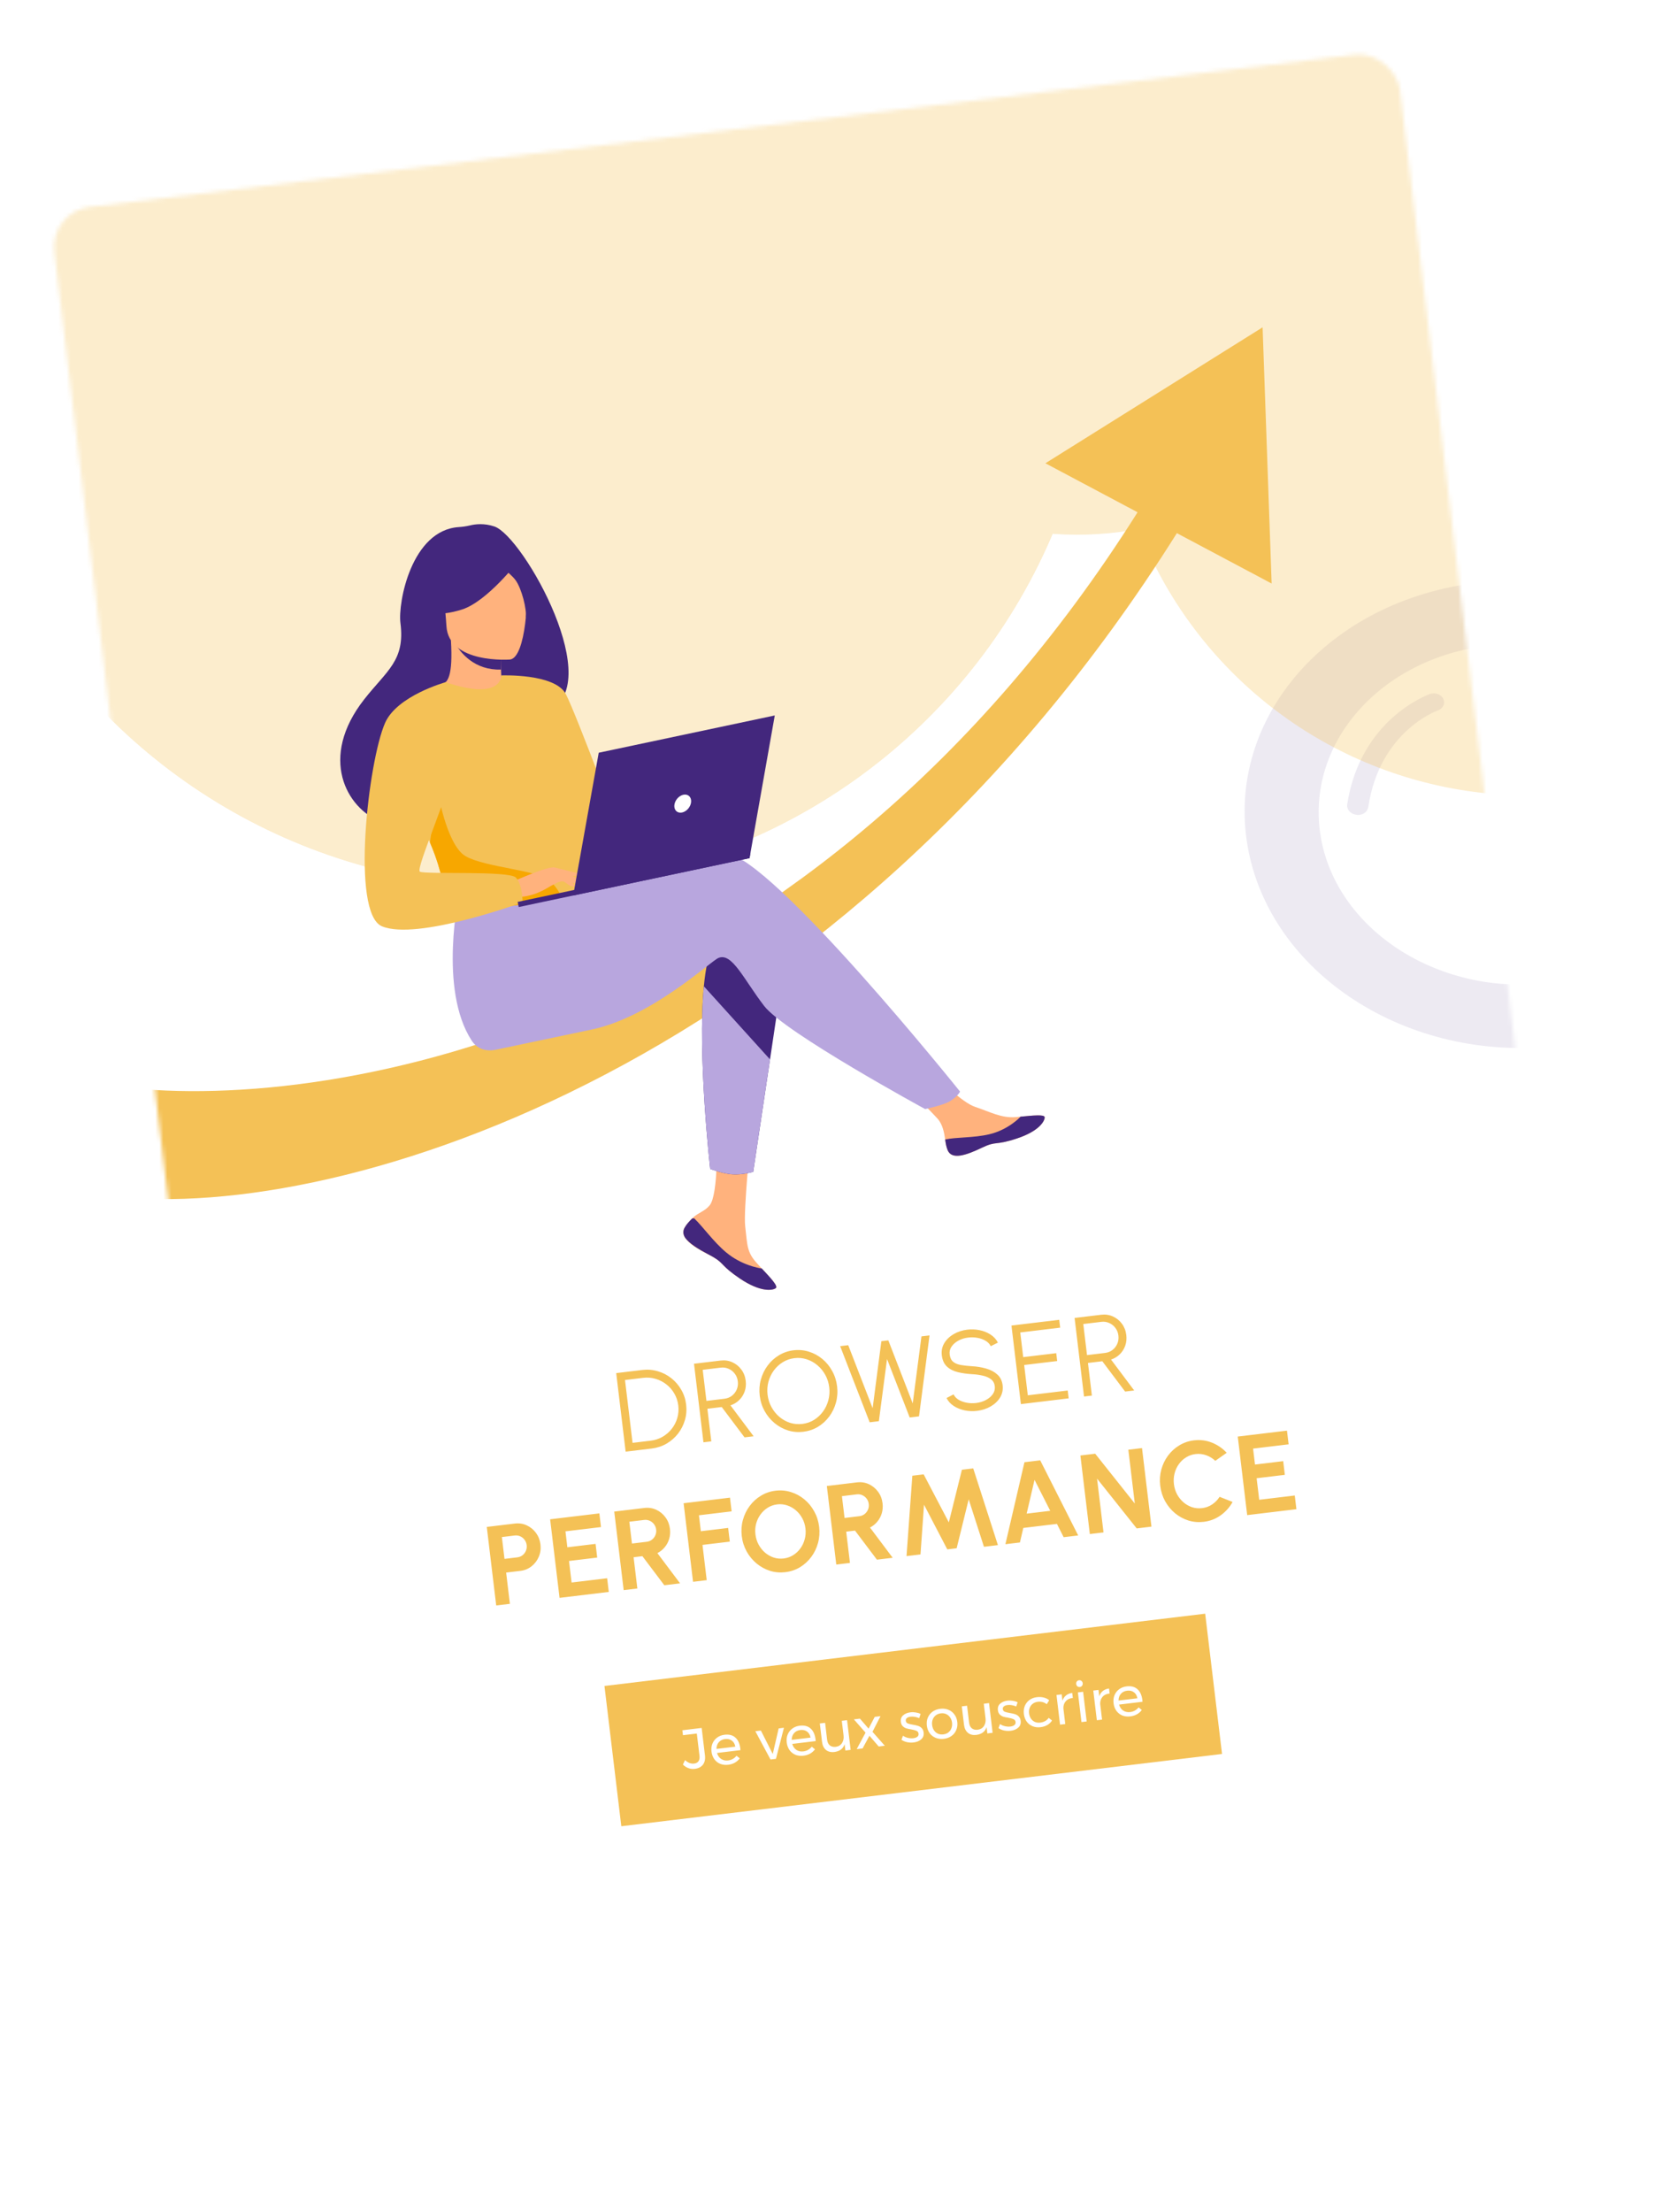 <svg width="416" height="548" viewBox="0 0 416 548" fill="none" xmlns="http://www.w3.org/2000/svg">
<g filter="url(#filter0_d_823_1148)">
<mask id="mask0_823_1148" style="mask-type:alpha" maskUnits="userSpaceOnUse" x="3" y="13" width="390" height="522">
<rect x="2.276" y="52.459" width="336" height="487" rx="10" transform="rotate(-6.856 2.276 52.459)" fill="white"/>
</mask>
<g mask="url(#mask0_823_1148)">
<g filter="url(#filter1_d_823_1148)">
<rect x="2.276" y="52.459" width="336" height="487" rx="10" transform="rotate(-6.856 2.276 52.459)" fill="white"/>
</g>
<g opacity="0.1">
<path d="M408.09 156.707C400.592 151.57 391.858 147.711 382.373 145.64C374.132 143.877 365.304 143.317 356.354 144.359C319.388 148.661 293.839 177.827 299.285 209.509C304.73 241.19 339.106 263.382 376.073 259.08C413.039 254.777 438.587 225.611 433.142 193.93C430.524 178.7 421.262 165.605 408.09 156.707ZM415.615 203.567C415.141 216.208 408.007 227.81 396.716 235.247C396.236 235.53 395.755 235.812 395.275 236.095C389.065 239.993 381.569 242.566 373.398 243.517C372.879 243.577 372.23 243.653 371.711 243.713C371.193 243.773 370.803 243.819 370.266 243.768C361.11 244.38 352.35 242.678 344.639 239.38C330.499 233.316 319.889 221.624 317.444 207.395C313.47 184.273 332.18 163.047 359.029 159.922C367.849 158.895 376.495 159.93 384.24 162.657C398.876 167.757 410.408 178.661 414.242 192.501C414.582 193.709 414.792 194.932 415.002 196.154C415.552 198.585 415.713 201.061 415.615 203.567Z" fill="#43277D"/>
<path d="M326.953 201.865C326.694 201.895 326.434 201.925 326.285 201.829C324.801 201.662 323.813 200.53 323.991 199.262C327.256 178.245 343.688 172.25 344.428 171.937C345.798 171.437 347.358 172.049 347.809 173.131C348.409 174.308 347.692 175.526 346.452 176.01C345.823 176.197 332.037 181.43 329.241 199.784C329.062 201.052 328.12 201.729 326.953 201.865Z" fill="#43277D"/>
</g>
<g opacity="0.3">
<circle cx="118.647" cy="76.007" r="143.771" transform="rotate(-10.975 118.647 76.007)" fill="#F4C156"/>
<circle cx="118.647" cy="76.007" r="143.771" transform="rotate(-10.975 118.647 76.007)" fill="#F4C156"/>
<circle cx="257.021" cy="49.171" r="83.29" transform="rotate(-10.975 257.021 49.171)" fill="#F4C156"/>
<circle cx="368.946" cy="93.25" r="103.792" transform="rotate(-10.975 368.946 93.25)" fill="#F4C156"/>
</g>
<path fill-rule="evenodd" clip-rule="evenodd" d="M249.171 114.761L303.015 81.084L305.258 144.553L281.761 132.072C199.041 263.751 74.95 303.044 18 296.326L20.588 269.329C73.71 275.594 191.809 253.989 272.019 126.898L249.171 114.761Z" fill="#F4C156"/>
</g>
<path d="M145.107 359.606L142.767 340.146L149.203 339.372C150.546 339.21 151.837 339.314 153.075 339.682C154.312 340.041 155.43 340.616 156.427 341.408C157.424 342.191 158.243 343.14 158.885 344.257C159.535 345.363 159.941 346.588 160.102 347.932C160.264 349.276 160.161 350.567 159.792 351.805C159.432 353.032 158.862 354.149 158.08 355.155C157.297 356.152 156.348 356.975 155.233 357.627C154.116 358.269 152.886 358.67 151.542 358.832L145.107 359.606ZM146.819 357.426L151.308 356.886C152.383 356.757 153.365 356.436 154.253 355.925C155.149 355.404 155.911 354.744 156.539 353.944C157.166 353.145 157.623 352.254 157.909 351.27C158.203 350.276 158.286 349.241 158.156 348.166C158.027 347.091 157.702 346.11 157.182 345.223C156.67 344.326 156.01 343.564 155.201 342.937C154.402 342.31 153.51 341.853 152.526 341.567C151.541 341.272 150.511 341.189 149.436 341.318L144.947 341.858L146.819 357.426ZM164.395 357.287L162.055 337.827L168.658 337.033C169.695 336.908 170.662 337.05 171.557 337.46C172.451 337.86 173.196 338.461 173.791 339.264C174.384 340.058 174.745 340.987 174.873 342.053C174.988 343.007 174.898 343.897 174.602 344.722C174.306 345.547 173.851 346.256 173.236 346.847C172.63 347.436 171.915 347.865 171.092 348.134L176.835 355.791L174.583 356.062L168.928 348.549L165.37 348.977L166.341 357.053L164.395 357.287ZM165.136 347.031L169.626 346.491C170.311 346.408 170.917 346.166 171.442 345.765C171.975 345.353 172.374 344.84 172.639 344.225C172.911 343.6 173.004 342.921 172.916 342.189C172.828 341.457 172.578 340.825 172.166 340.291C171.762 339.748 171.253 339.344 170.638 339.079C170.032 338.804 169.385 338.708 168.7 338.79L164.21 339.33L165.136 347.031ZM189.151 354.677C187.835 354.835 186.567 354.724 185.346 354.345C184.124 353.956 183.017 353.351 182.026 352.53C181.034 351.709 180.215 350.722 179.568 349.568C178.921 348.405 178.514 347.128 178.347 345.739C178.179 344.349 178.273 343.016 178.628 341.742C178.981 340.459 179.542 339.301 180.311 338.269C181.08 337.236 182.012 336.391 183.108 335.733C184.203 335.065 185.408 334.652 186.724 334.494C188.049 334.335 189.323 334.45 190.545 334.838C191.765 335.218 192.872 335.818 193.863 336.639C194.855 337.46 195.67 338.452 196.308 339.617C196.955 340.77 197.361 342.042 197.528 343.432C197.696 344.822 197.602 346.159 197.249 347.442C196.904 348.715 196.347 349.868 195.578 350.9C194.809 351.933 193.877 352.783 192.782 353.45C191.686 354.109 190.476 354.517 189.151 354.677ZM188.917 352.731C189.982 352.603 190.948 352.27 191.815 351.734C192.689 351.187 193.428 350.496 194.033 349.662C194.647 348.827 195.09 347.895 195.361 346.866C195.641 345.835 195.715 344.769 195.582 343.666C195.449 342.554 195.124 341.531 194.607 340.597C194.089 339.653 193.434 338.853 192.64 338.196C191.855 337.529 190.974 337.038 189.996 336.723C189.027 336.407 188.015 336.313 186.958 336.44C185.892 336.568 184.923 336.906 184.048 337.453C183.182 337.989 182.442 338.675 181.828 339.51C181.223 340.345 180.781 341.277 180.5 342.307C180.229 343.336 180.16 344.402 180.293 345.505C180.427 346.626 180.753 347.654 181.27 348.588C181.786 349.522 182.437 350.323 183.222 350.99C184.017 351.656 184.898 352.147 185.867 352.463C186.844 352.768 187.86 352.858 188.917 352.731ZM205.603 352.332L198.287 333.47L200.288 333.23L206.34 348.845L208.503 332.242L210.227 332.035L216.278 347.65L218.442 331.047L220.443 330.807L217.834 350.861L215.527 351.139L209.908 336.656L207.882 352.058L205.603 352.332ZM232.222 349.498C231.184 349.623 230.159 349.582 229.147 349.374C228.145 349.166 227.246 348.804 226.451 348.288C225.655 347.773 225.059 347.116 224.662 346.318L226.401 345.418C226.674 345.968 227.105 346.419 227.692 346.771C228.288 347.113 228.961 347.352 229.71 347.488C230.469 347.622 231.228 347.644 231.988 347.552C232.878 347.445 233.689 347.197 234.423 346.808C235.156 346.419 235.728 345.932 236.137 345.347C236.545 344.753 236.705 344.094 236.618 343.372C236.53 342.639 236.212 342.067 235.664 341.653C235.116 341.24 234.437 340.945 233.626 340.77C232.824 340.585 231.992 340.468 231.131 340.421C229.778 340.349 228.549 340.177 227.445 339.906C226.35 339.633 225.453 339.172 224.755 338.523C224.055 337.865 223.633 336.938 223.49 335.742C223.355 334.621 223.562 333.609 224.112 332.706C224.661 331.804 225.437 331.062 226.439 330.481C227.45 329.898 228.571 329.533 229.804 329.385C230.814 329.264 231.82 329.302 232.821 329.502C233.823 329.701 234.726 330.058 235.531 330.572C236.344 331.085 236.966 331.758 237.395 332.59L235.626 333.479C235.352 332.92 234.917 332.469 234.322 332.127C233.734 331.775 233.066 331.536 232.318 331.409C231.568 331.274 230.809 331.252 230.04 331.345C229.158 331.441 228.351 331.689 227.619 332.087C226.895 332.475 226.329 332.966 225.921 333.56C225.512 334.145 225.35 334.795 225.436 335.508C225.536 336.342 225.831 336.96 226.321 337.362C226.82 337.753 227.462 338.014 228.249 338.145C229.035 338.276 229.916 338.373 230.892 338.434C232.159 338.498 233.353 338.693 234.473 339.018C235.592 339.335 236.521 339.83 237.26 340.502C237.998 341.166 238.433 342.044 238.564 343.138C238.698 344.25 238.491 345.262 237.942 346.174C237.393 347.076 236.612 347.819 235.601 348.401C234.6 348.982 233.473 349.348 232.222 349.498ZM243.095 347.824L240.756 328.364L252.598 326.94L252.832 328.886L242.936 330.076L243.671 336.192L251.858 335.208L252.092 337.154L243.905 338.138L244.807 345.644L254.704 344.454L254.938 346.4L243.095 347.824ZM258.746 345.943L256.406 326.483L263.009 325.689C264.046 325.564 265.013 325.706 265.908 326.116C266.802 326.516 267.547 327.117 268.142 327.92C268.735 328.714 269.096 329.643 269.224 330.709C269.339 331.663 269.249 332.553 268.953 333.378C268.657 334.203 268.202 334.912 267.587 335.503C266.981 336.092 266.266 336.521 265.443 336.79L271.186 344.447L268.934 344.718L263.279 337.205L259.721 337.633L260.692 345.709L258.746 345.943ZM259.487 335.687L263.976 335.147C264.662 335.064 265.268 334.822 265.793 334.421C266.326 334.009 266.725 333.496 266.99 332.881C267.262 332.256 267.355 331.577 267.267 330.845C267.179 330.113 266.929 329.481 266.517 328.947C266.113 328.404 265.604 328 264.989 327.735C264.382 327.46 263.736 327.364 263.051 327.446L258.561 327.986L259.487 335.687ZM113.018 397.708L110.679 378.249L117.629 377.413C118.685 377.286 119.671 377.435 120.587 377.861C121.513 378.286 122.279 378.913 122.886 379.742C123.494 380.571 123.861 381.519 123.99 382.585C124.121 383.678 123.981 384.701 123.569 385.653C123.165 386.594 122.564 387.381 121.766 388.013C120.966 388.636 120.057 389.008 119.038 389.131L115.479 389.558L116.41 397.301L113.018 397.708ZM115.071 386.167L118.268 385.783C118.75 385.725 119.176 385.551 119.545 385.262C119.915 384.974 120.191 384.611 120.374 384.176C120.565 383.739 120.631 383.27 120.571 382.77C120.51 382.26 120.334 381.816 120.044 381.437C119.764 381.058 119.41 380.771 118.982 380.578C118.555 380.385 118.1 380.318 117.618 380.375L114.421 380.76L115.071 386.167ZM128.723 395.82L126.383 376.36L138.588 374.893L138.995 378.285L130.183 379.344L130.657 383.292L137.649 382.451L138.057 385.843L131.065 386.683L131.707 392.021L140.519 390.961L140.927 394.353L128.723 395.82ZM144.618 393.909L142.278 374.449L149.742 373.552C150.799 373.425 151.785 373.574 152.701 374C153.617 374.426 154.379 375.053 154.986 375.883C155.592 376.703 155.96 377.65 156.089 378.725C156.195 379.606 156.131 380.436 155.895 381.216C155.668 381.986 155.3 382.674 154.79 383.281C154.289 383.886 153.685 384.373 152.977 384.74L158.601 392.228L154.695 392.698L149.261 385.497L147.079 385.759L148.009 393.501L144.618 393.909ZM146.671 382.368L150.354 381.925C150.836 381.867 151.262 381.693 151.631 381.405C152.001 381.116 152.282 380.753 152.473 380.316C152.665 379.88 152.731 379.411 152.671 378.911C152.61 378.401 152.434 377.957 152.144 377.578C151.854 377.199 151.496 376.913 151.068 376.72C150.641 376.527 150.186 376.46 149.704 376.518L146.021 376.961L146.671 382.368ZM161.816 391.841L159.476 372.382L170.971 371L171.379 374.391L163.275 375.365L163.75 379.313L170.519 378.499L170.927 381.891L164.158 382.705L165.207 391.434L161.816 391.841ZM184.698 389.457C183.383 389.615 182.114 389.504 180.894 389.125C179.672 388.736 178.565 388.131 177.573 387.31C176.581 386.489 175.762 385.502 175.116 384.348C174.469 383.185 174.061 381.909 173.894 380.519C173.727 379.129 173.821 377.797 174.175 376.523C174.529 375.239 175.09 374.081 175.859 373.049C176.627 372.016 177.56 371.171 178.656 370.513C179.751 369.845 180.956 369.432 182.272 369.274C183.597 369.115 184.87 369.23 186.092 369.619C187.313 369.998 188.419 370.599 189.411 371.419C190.403 372.24 191.218 373.233 191.856 374.397C192.502 375.551 192.909 376.822 193.076 378.212C193.243 379.602 193.15 380.939 192.797 382.222C192.452 383.495 191.895 384.648 191.126 385.681C190.357 386.713 189.425 387.563 188.33 388.231C187.234 388.889 186.024 389.298 184.698 389.457ZM184.291 386.065C185.143 385.963 185.924 385.69 186.632 385.248C187.34 384.806 187.94 384.245 188.432 383.565C188.932 382.875 189.291 382.108 189.509 381.264C189.736 380.419 189.795 379.538 189.685 378.62C189.574 377.703 189.308 376.86 188.887 376.093C188.465 375.317 187.93 374.657 187.282 374.115C186.643 373.571 185.927 373.168 185.134 372.907C184.35 372.644 183.532 372.563 182.68 372.666C181.827 372.768 181.047 373.041 180.338 373.483C179.63 373.925 179.026 374.492 178.526 375.182C178.035 375.861 177.675 376.624 177.448 377.469C177.229 378.313 177.176 379.194 177.286 380.111C177.397 381.038 177.664 381.884 178.085 382.652C178.506 383.419 179.037 384.079 179.677 384.632C180.325 385.174 181.04 385.577 181.824 385.84C182.616 386.093 183.438 386.168 184.291 386.065ZM197.325 387.572L194.985 368.112L202.449 367.215C203.505 367.088 204.492 367.237 205.408 367.663C206.324 368.089 207.085 368.716 207.693 369.546C208.299 370.366 208.667 371.313 208.796 372.388C208.902 373.269 208.837 374.099 208.602 374.879C208.375 375.649 208.006 376.337 207.497 376.944C206.996 377.549 206.392 378.036 205.684 378.403L211.308 385.891L207.402 386.361L201.968 379.16L199.785 379.422L200.716 387.164L197.325 387.572ZM199.377 376.031L203.061 375.588C203.543 375.53 203.968 375.356 204.338 375.068C204.707 374.779 204.988 374.416 205.18 373.979C205.372 373.543 205.438 373.074 205.378 372.574C205.316 372.064 205.141 371.62 204.851 371.241C204.561 370.862 204.202 370.576 203.775 370.383C203.347 370.19 202.893 370.123 202.411 370.181L198.727 370.624L199.377 376.031ZM214.74 385.478L216.181 365.564L218.988 365.226L225.227 377.125L228.468 364.087L231.276 363.749L237.396 382.754L233.935 383.17L230.153 371.414L227.168 383.533L224.847 383.812L219.075 372.746L218.201 385.062L214.74 385.478ZM243.976 362.222L247.882 361.752L257.296 380.362L253.696 380.794L252.031 377.498L243.691 378.5L242.855 382.098L239.254 382.531L243.976 362.222ZM244.52 374.96L250.372 374.257L246.475 366.589L244.52 374.96ZM260.185 380.014L257.845 360.555L261.515 360.113L271.332 372.456L269.729 359.126L273.121 358.718L275.461 378.178L271.805 378.617L261.974 366.277L263.576 379.607L260.185 380.014ZM288.415 376.987C287.099 377.145 285.831 377.034 284.61 376.655C283.388 376.266 282.281 375.661 281.29 374.84C280.307 374.018 279.493 373.03 278.846 371.877C278.208 370.712 277.806 369.435 277.638 368.045C277.47 366.646 277.559 365.31 277.904 364.037C278.257 362.754 278.814 361.601 279.575 360.579C280.344 359.546 281.276 358.701 282.372 358.043C283.467 357.375 284.672 356.962 285.988 356.804C287.564 356.615 289.058 356.806 290.471 357.379C291.883 357.943 293.098 358.779 294.115 359.888L291.28 361.879C290.652 361.268 289.906 360.808 289.041 360.498C288.186 360.187 287.304 360.087 286.396 360.196C285.544 360.298 284.763 360.571 284.055 361.013C283.346 361.446 282.746 362.007 282.255 362.696C281.763 363.376 281.409 364.142 281.192 364.995C280.974 365.839 280.92 366.72 281.03 367.638C281.141 368.564 281.403 369.412 281.815 370.18C282.236 370.947 282.767 371.607 283.407 372.16C284.046 372.704 284.757 373.107 285.541 373.37C286.332 373.623 287.155 373.698 288.007 373.595C288.934 373.484 289.771 373.176 290.519 372.673C291.275 372.159 291.886 371.531 292.351 370.789L295.579 372.064C294.852 373.374 293.871 374.474 292.634 375.366C291.396 376.257 289.99 376.797 288.415 376.987ZM299.196 375.324L296.856 355.864L309.06 354.397L309.468 357.788L300.655 358.848L301.13 362.796L308.121 361.955L308.529 365.347L301.538 366.187L302.179 371.525L310.992 370.465L311.4 373.857L299.196 375.324Z" fill="#F4C156"/>
<rect width="150" height="35" transform="translate(139.854 417.648) rotate(-6.856)" fill="#F4C156"/>
<path d="M164.767 434.829C164.882 435.783 164.716 436.555 164.27 437.145C163.823 437.725 163.145 438.069 162.237 438.179C161.69 438.244 161.166 438.185 160.664 438.001C160.163 437.817 159.709 437.524 159.304 437.121L159.833 436.014C160.182 436.339 160.549 436.577 160.934 436.728C161.327 436.869 161.704 436.917 162.066 436.874C162.566 436.814 162.933 436.619 163.166 436.29C163.398 435.952 163.48 435.505 163.414 434.949L162.75 429.431L159.317 429.844L159.17 428.62L163.951 428.046L164.767 434.829ZM169.615 429.734C170.754 429.597 171.657 429.831 172.322 430.437C172.986 431.034 173.39 431.931 173.534 433.126C173.556 433.311 173.568 433.451 173.57 433.545L167.76 434.243C167.941 434.889 168.277 435.38 168.769 435.715C169.27 436.05 169.849 436.178 170.507 436.099C170.942 436.046 171.336 435.919 171.688 435.717C172.049 435.514 172.351 435.252 172.594 434.931L173.392 435.582C173.077 436.015 172.678 436.369 172.194 436.643C171.71 436.917 171.157 437.092 170.537 437.167C169.814 437.254 169.151 437.178 168.549 436.94C167.955 436.692 167.467 436.304 167.084 435.777C166.71 435.248 166.48 434.623 166.393 433.9C166.306 433.177 166.382 432.519 166.621 431.927C166.868 431.323 167.251 430.831 167.769 430.449C168.286 430.058 168.901 429.819 169.615 429.734ZM172.296 432.683C172.179 432.02 171.893 431.523 171.44 431.192C170.985 430.852 170.424 430.722 169.757 430.802C169.109 430.88 168.59 431.14 168.201 431.582C167.822 432.022 167.63 432.576 167.625 433.244L172.296 432.683ZM177.259 428.857L178.635 428.691L181.576 434.5L183.042 428.162L184.348 428.004L182.369 435.702L181.021 435.864L177.259 428.857ZM188.265 427.491C189.405 427.354 190.308 427.589 190.973 428.195C191.637 428.792 192.041 429.688 192.184 430.884C192.207 431.069 192.219 431.208 192.221 431.302L186.411 432.001C186.592 432.646 186.928 433.137 187.419 433.473C187.92 433.808 188.5 433.935 189.158 433.856C189.593 433.804 189.987 433.677 190.339 433.474C190.7 433.271 191.002 433.009 191.245 432.689L192.043 433.34C191.728 433.773 191.329 434.126 190.845 434.401C190.361 434.675 189.808 434.85 189.187 434.924C188.465 435.011 187.802 434.936 187.2 434.698C186.606 434.45 186.118 434.062 185.735 433.534C185.361 433.006 185.131 432.38 185.044 431.658C184.957 430.935 185.033 430.277 185.272 429.684C185.519 429.081 185.902 428.589 186.42 428.207C186.937 427.815 187.552 427.577 188.265 427.491ZM190.947 430.44C190.829 429.777 190.544 429.281 190.091 428.95C189.636 428.61 189.075 428.48 188.408 428.56C187.759 428.638 187.241 428.898 186.852 429.339C186.472 429.78 186.281 430.334 186.276 431.002L190.947 430.44ZM200 426.123L200.885 433.476L199.578 433.633L199.391 432.076C199.035 433.181 198.191 433.823 196.859 434.002C196.006 434.104 195.309 433.934 194.767 433.492C194.224 433.04 193.899 432.37 193.792 431.48L193.245 426.935L194.552 426.778L195.056 430.975C195.131 431.596 195.356 432.063 195.732 432.375C196.116 432.676 196.605 432.792 197.198 432.72C197.883 432.629 198.396 432.322 198.737 431.802C199.087 431.271 199.218 430.635 199.128 429.894L198.694 426.28L200 426.123ZM201.688 425.92L203.189 425.739L205.334 428.217L206.859 425.298L208.291 425.126L206.303 429.003L209.355 432.457L207.84 432.639L205.547 429.982L203.851 433.119L202.391 433.294L204.58 429.21L201.688 425.92ZM217.879 425.623C217.551 425.474 217.195 425.367 216.811 425.3C216.436 425.232 216.082 425.218 215.748 425.258C215.359 425.305 215.053 425.417 214.83 425.595C214.615 425.761 214.525 425.993 214.561 426.29C214.597 426.586 214.754 426.798 215.032 426.924C215.319 427.04 215.74 427.144 216.296 427.237C216.824 427.324 217.259 427.422 217.601 427.532C217.943 427.641 218.243 427.826 218.5 428.086C218.766 428.346 218.927 428.712 218.984 429.184C219.068 429.879 218.867 430.439 218.382 430.864C217.907 431.288 217.28 431.547 216.502 431.64C215.955 431.706 215.411 431.682 214.871 431.568C214.34 431.454 213.879 431.255 213.488 430.973L213.861 429.969C214.2 430.211 214.602 430.388 215.067 430.501C215.541 430.613 215.992 430.644 216.418 430.593C216.844 430.541 217.178 430.421 217.418 430.233C217.659 430.044 217.759 429.787 217.72 429.463C217.68 429.13 217.511 428.896 217.213 428.763C216.924 428.628 216.492 428.511 215.916 428.411C215.408 428.331 214.988 428.241 214.656 428.139C214.333 428.028 214.043 427.847 213.787 427.595C213.541 427.343 213.391 426.994 213.337 426.55C213.255 425.864 213.443 425.319 213.902 424.916C214.361 424.513 214.966 424.267 215.717 424.176C216.162 424.123 216.605 424.136 217.047 424.214C217.497 424.282 217.892 424.404 218.233 424.579L217.879 425.623ZM223.113 423.301C223.845 423.213 224.513 423.293 225.116 423.54C225.728 423.786 226.226 424.173 226.609 424.7C227 425.217 227.239 425.837 227.326 426.56C227.413 427.283 227.328 427.946 227.072 428.55C226.825 429.153 226.433 429.647 225.896 430.031C225.369 430.414 224.739 430.65 224.007 430.738C223.266 430.827 222.589 430.749 221.976 430.503C221.373 430.255 220.876 429.873 220.485 429.356C220.102 428.829 219.866 428.199 219.778 427.467C219.691 426.744 219.772 426.086 220.02 425.492C220.277 424.888 220.668 424.394 221.196 424.011C221.733 423.627 222.372 423.391 223.113 423.301ZM223.248 424.427C222.766 424.485 222.349 424.648 221.996 424.916C221.652 425.183 221.397 425.529 221.232 425.953C221.075 426.367 221.026 426.824 221.087 427.324C221.148 427.834 221.304 428.275 221.556 428.649C221.817 429.022 222.146 429.298 222.544 429.475C222.949 429.643 223.393 429.698 223.875 429.64C224.348 429.583 224.756 429.426 225.101 429.168C225.455 428.9 225.709 428.554 225.865 428.131C226.03 427.707 226.082 427.24 226.021 426.731C225.961 426.23 225.801 425.798 225.541 425.435C225.289 425.061 224.96 424.785 224.553 424.609C224.156 424.431 223.721 424.37 223.248 424.427ZM235.198 421.891L236.082 429.244L234.776 429.401L234.588 427.844C234.233 428.949 233.388 429.591 232.056 429.77C231.204 429.873 230.506 429.703 229.964 429.26C229.421 428.808 229.096 428.138 228.989 427.248L228.443 422.703L229.749 422.546L230.254 426.744C230.329 427.364 230.554 427.831 230.93 428.143C231.314 428.444 231.803 428.56 232.396 428.488C233.08 428.397 233.593 428.091 233.935 427.57C234.285 427.039 234.415 426.403 234.326 425.662L233.892 422.048L235.198 421.891ZM241.932 422.731C241.604 422.582 241.248 422.475 240.864 422.408C240.489 422.34 240.135 422.326 239.802 422.367C239.412 422.413 239.106 422.525 238.883 422.703C238.668 422.869 238.579 423.101 238.614 423.398C238.65 423.694 238.807 423.906 239.085 424.032C239.372 424.148 239.793 424.252 240.35 424.345C240.877 424.432 241.312 424.53 241.654 424.64C241.996 424.749 242.296 424.934 242.553 425.194C242.819 425.454 242.981 425.82 243.037 426.292C243.121 426.987 242.92 427.547 242.436 427.972C241.96 428.396 241.333 428.655 240.555 428.748C240.008 428.814 239.465 428.79 238.925 428.676C238.394 428.562 237.933 428.363 237.542 428.081L237.915 427.077C238.254 427.319 238.656 427.496 239.121 427.609C239.595 427.721 240.045 427.752 240.471 427.701C240.897 427.649 241.231 427.529 241.471 427.341C241.712 427.152 241.813 426.895 241.774 426.571C241.734 426.238 241.565 426.004 241.266 425.871C240.978 425.736 240.545 425.619 239.969 425.519C239.461 425.439 239.042 425.349 238.71 425.247C238.386 425.136 238.096 424.955 237.841 424.703C237.594 424.451 237.444 424.102 237.391 423.658C237.308 422.972 237.496 422.427 237.956 422.024C238.415 421.621 239.02 421.375 239.77 421.285C240.215 421.231 240.658 421.244 241.1 421.322C241.55 421.39 241.946 421.512 242.286 421.687L241.932 422.731ZM249.506 422.159C248.854 421.664 248.12 421.465 247.305 421.563C246.823 421.621 246.405 421.779 246.051 422.038C245.706 422.296 245.45 422.632 245.284 423.047C245.117 423.462 245.065 423.924 245.126 424.434C245.187 424.943 245.343 425.381 245.594 425.745C245.854 426.109 246.178 426.38 246.566 426.559C246.962 426.728 247.397 426.783 247.869 426.727C248.342 426.67 248.759 426.54 249.12 426.337C249.481 426.133 249.768 425.868 249.983 425.542L250.81 426.204C250.526 426.661 250.139 427.032 249.646 427.317C249.164 427.6 248.598 427.781 247.949 427.859C247.236 427.945 246.582 427.864 245.988 427.616C245.394 427.367 244.906 426.984 244.524 426.466C244.151 425.938 243.92 425.312 243.833 424.589C243.746 423.866 243.822 423.204 244.06 422.602C244.307 421.999 244.689 421.506 245.208 421.124C245.726 420.742 246.341 420.509 247.055 420.423C247.676 420.348 248.244 420.379 248.758 420.514C249.281 420.639 249.731 420.863 250.108 421.184L249.506 422.159ZM253.402 421.31C253.579 420.752 253.874 420.313 254.286 419.99C254.698 419.659 255.209 419.452 255.819 419.369L255.97 420.62C255.216 420.682 254.632 420.95 254.219 421.423C253.806 421.895 253.609 422.488 253.629 423.2L254.095 427.078L252.802 427.233L251.918 419.88L253.211 419.725L253.402 421.31ZM257.226 419.242L258.518 419.087L259.403 426.44L258.11 426.595L257.226 419.242ZM257.513 416.232C257.744 416.205 257.944 416.261 258.111 416.4C258.287 416.539 258.39 416.729 258.419 416.97C258.448 417.21 258.393 417.419 258.255 417.596C258.125 417.771 257.945 417.873 257.713 417.9C257.481 417.928 257.277 417.873 257.101 417.734C256.934 417.595 256.836 417.404 256.807 417.163C256.778 416.922 256.828 416.714 256.957 416.539C257.096 416.362 257.281 416.26 257.513 416.232ZM262.523 420.213C262.701 419.656 262.996 419.216 263.408 418.894C263.82 418.562 264.331 418.355 264.941 418.272L265.091 419.523C264.337 419.586 263.754 419.853 263.341 420.326C262.928 420.799 262.731 421.391 262.751 422.103L263.217 425.981L261.924 426.137L261.04 418.784L262.333 418.628L262.523 420.213ZM269.289 417.749C270.429 417.612 271.332 417.847 271.997 418.453C272.661 419.05 273.065 419.947 273.208 421.142C273.231 421.327 273.243 421.467 273.245 421.561L267.434 422.259C267.615 422.905 267.952 423.396 268.443 423.731C268.944 424.066 269.524 424.194 270.182 424.114C270.617 424.062 271.011 423.935 271.362 423.733C271.723 423.53 272.026 423.268 272.269 422.947L273.067 423.598C272.752 424.031 272.353 424.385 271.869 424.659C271.385 424.933 270.832 425.108 270.211 425.183C269.488 425.269 268.826 425.194 268.224 424.956C267.63 424.708 267.142 424.32 266.759 423.793C266.385 423.264 266.155 422.639 266.068 421.916C265.981 421.193 266.057 420.535 266.296 419.943C266.543 419.339 266.925 418.847 267.444 418.465C267.961 418.074 268.576 417.835 269.289 417.749ZM271.971 420.699C271.853 420.036 271.568 419.539 271.115 419.208C270.66 418.868 270.099 418.738 269.432 418.818C268.783 418.896 268.265 419.156 267.876 419.597C267.496 420.038 267.305 420.592 267.3 421.26L271.971 420.699Z" fill="white"/>
<g clip-path="url(#clip0_823_1148)">
<path d="M159.736 304.1C159.251 304.964 159.342 305.798 159.842 306.601C159.843 306.604 159.844 306.61 159.852 306.612C160.776 308.1 163.091 309.488 165.719 310.809C166.055 310.978 166.356 311.134 166.619 311.284C166.689 311.324 166.755 311.361 166.823 311.402C166.877 311.431 166.929 311.465 166.979 311.492C169.479 312.971 168.785 313.578 173.375 316.685C178.606 320.221 181.576 319.677 182.33 319.096C182.969 318.6 181.026 316.547 178.863 314.236C178.756 314.124 178.654 314.013 178.547 313.898C178.258 313.592 177.971 313.279 177.686 312.97C175.135 310.178 175.299 308.58 174.74 303.737C174.286 299.805 176.206 280.916 176.206 280.916L167.687 281.244C167.687 281.244 168.192 295.855 165.923 298.602C164.709 300.066 163.082 300.428 161.86 301.582C161.773 301.662 161.688 301.746 161.605 301.828C160.919 302.522 160.224 303.239 159.736 304.103L159.736 304.1Z" fill="#FFB27D"/>
<path d="M159.735 304.1C159.251 304.964 159.342 305.798 159.842 306.6C159.843 306.604 159.844 306.61 159.852 306.612C160.907 308.068 163.171 309.46 165.722 310.792C166.056 310.968 166.351 311.128 166.618 311.284C166.689 311.324 166.755 311.361 166.822 311.402C166.877 311.431 166.929 311.465 166.979 311.492C169.479 312.971 168.785 313.578 173.374 316.685C178.606 320.221 181.575 319.677 182.33 319.096C182.969 318.6 181.026 316.547 178.862 314.236C177.964 314.107 173.75 313.358 170.026 310.243C166.868 307.607 164.323 303.933 162.105 301.815C161.91 301.818 161.797 301.822 161.602 301.829C160.916 302.523 160.221 303.239 159.733 304.104L159.735 304.1Z" fill="#43277D"/>
<path d="M224.948 284.955C225.99 287.374 229.519 286.188 233.353 284.35C237.187 282.512 236.473 283.884 242.091 282.031C247.709 280.179 249 277.676 248.993 276.786C248.992 275.998 246.091 276.332 242.97 276.627C242.578 276.665 242.183 276.698 241.787 276.733C238.253 277.033 235.267 275.352 231.755 274.197C228.428 273.103 222.528 267.027 222.528 267.027L214.772 269.319C214.772 269.319 220.238 274.705 222.413 277.09C223.694 278.491 224.09 280.619 224.319 282.281C224.445 283.183 224.581 284.104 224.948 284.955V284.955Z" fill="#FFB27D"/>
<path d="M233.353 284.35C237.187 282.512 236.473 283.884 242.091 282.031C247.709 280.178 249 277.676 248.993 276.786C248.991 275.998 246.091 276.332 242.97 276.627L242.952 276.692C242.952 276.692 240.019 279.858 235.256 280.984C231.375 281.903 227.004 281.667 224.319 282.281C224.444 283.183 224.581 284.104 224.948 284.955C225.99 287.374 229.519 286.187 233.353 284.35V284.35Z" fill="#43277D"/>
<path d="M184.088 241.121L180.897 262.443L176.729 290.284C176.729 290.284 174.169 291.087 171.517 290.902C169.074 290.728 166.064 289.552 166.064 289.552C166.064 289.552 162.873 261.282 164.497 244.32C164.91 239.968 165.643 236.363 166.831 234.171C172.635 223.437 184.092 241.123 184.092 241.123L184.088 241.121Z" fill="#43277D"/>
<path d="M169.95 211.32C165.467 210.861 154.797 214.505 143.37 219.159C140.214 220.445 136.59 219.653 134.258 217.179L103.868 221.179C103.868 221.179 98.612 245.055 106.952 257.796C108.179 259.669 110.188 260.573 112.886 260.049C112.886 260.049 130.956 256.253 136.735 255.028C151.604 251.883 166.045 238.19 168.103 237.308C171.47 235.864 174.357 242.569 179.427 249.174C184.497 255.779 219.35 274.735 219.35 274.735C219.35 274.735 223.896 273.819 225.622 272.723C227.479 271.544 228.01 270.41 228.01 270.41C228.01 270.41 181.581 212.516 169.947 211.321L169.95 211.32Z" fill="#B8A6DE"/>
<path d="M112.578 130.421C110.079 129.576 107.875 129.831 106.555 130.148C105.638 130.37 104.703 130.506 103.762 130.565C91.999 131.314 88.622 149.275 89.274 154.348C90.474 163.662 85.903 166.085 80.272 173.268C68.977 187.672 75.828 200.18 84.386 203.557C89.521 205.581 96.827 200.923 96.827 200.923C96.955 200.978 115.993 184.305 125.401 176.215C140.882 170.578 119.792 132.865 112.575 130.422L112.578 130.421Z" fill="#43277D"/>
<path d="M115.43 173.135C115.482 173.155 110.579 176.069 106.717 175.26C103.082 174.501 99.41 169.585 99.459 169.574C100.957 169.185 102.339 167.517 101.789 158.607L102.48 158.7L114.129 160.29C114.129 160.29 114.078 163.914 114.266 167.317C114.424 170.173 114.754 172.87 115.427 173.139L115.43 173.135Z" fill="#FFB27D"/>
<path d="M114.128 160.287C114.128 160.287 114.092 162.245 114.199 165.867C107.742 166.07 104.065 161.861 102.479 158.7L114.129 160.29L114.128 160.287Z" fill="#43277D"/>
<path d="M116.467 163.377C116.467 163.377 101.234 164.532 100.675 155.071C100.115 145.611 97.77 139.388 107.474 138.25C117.175 137.113 119.283 140.609 120.239 143.721C121.198 146.833 120.414 162.835 116.467 163.377V163.377Z" fill="#FFB27D"/>
<path d="M118.636 138.809C118.636 138.809 110.875 148.953 104.564 150.976C98.252 152.997 95.374 151.454 95.374 151.454C95.374 151.454 98.509 147.504 99.724 141.947C100.082 140.307 101.291 138.978 102.899 138.493C107.421 137.123 116.114 135.095 118.637 138.812L118.636 138.809Z" fill="#43277D"/>
<path d="M112.553 139.333C112.553 139.333 116.374 141.715 117.852 143.771C119.278 145.752 120.676 150.921 120.345 153.161C120.345 153.161 123.262 142.542 119.479 138.486C115.469 134.183 112.553 139.333 112.553 139.333V139.333Z" fill="#43277D"/>
<path d="M132.503 192.226C138.375 222.187 137.379 215.877 134.698 219.404C134.052 220.254 131.917 221.132 129.032 221.942C119.965 224.495 103.482 226.408 102.51 224.845C99.151 219.438 100.264 217.302 96.594 208.71C96.207 207.795 95.762 206.813 95.256 205.744C92.478 199.897 90.598 198.109 93.739 187.106C96.591 177.142 99.982 168.826 100.482 168.994C114.572 173.749 114.267 167.31 114.267 167.31C114.267 167.31 129.641 177.607 132.505 192.222L132.503 192.226Z" fill="#F4C156"/>
<path d="M180.896 262.443L176.729 290.284C176.729 290.284 174.169 291.088 171.517 290.902C169.074 290.728 166.063 289.552 166.063 289.552C166.063 289.552 162.873 261.282 164.496 244.32L180.9 262.442L180.896 262.443Z" fill="#B8A6DE"/>
<path d="M114.264 167.314C114.264 167.314 127.611 166.761 130.295 171.969C132.978 177.173 145.055 209.659 145.055 209.659C145.055 209.659 142.171 213.963 138.504 211.589C134.84 209.215 122.337 182.223 122.337 182.223L114.261 167.314L114.264 167.314Z" fill="#F4C156"/>
<path d="M129.032 221.942C119.965 224.495 103.482 226.408 102.51 224.845C99.15 219.438 100.264 217.302 96.594 208.71L98.396 195.335C98.396 195.335 100.593 209.34 105.464 212.117C110.332 214.894 123.745 215.596 126.383 218.218C127.655 219.474 128.598 220.806 129.029 221.943L129.032 221.942Z" fill="#F7A700"/>
<path d="M117.265 218.348C117.265 218.348 125.912 214.416 127.545 214.907C129.178 215.401 133.375 217.562 134.034 218.482C134.698 219.404 130.613 218.401 129.338 218.332C128.513 218.288 126.608 219.435 125.662 219.989C121.68 222.318 118.902 222.142 118.902 222.142L117.261 218.345L117.265 218.348Z" fill="#FFB27D"/>
<path d="M100.472 168.993C100.472 168.993 88.45 172.319 85.471 179.067C81.281 188.568 76.945 226.199 84.682 229.458C93.398 233.126 119.562 223.518 119.562 223.518C119.562 223.518 119.576 219.147 117.898 217.387C116.22 215.627 95.223 216.66 94.089 215.924C92.955 215.187 101.954 195.242 101.36 192.444C100.767 189.645 100.471 168.99 100.471 168.99L100.472 168.993Z" fill="#F4C156"/>
<path d="M128.516 217.33C128.516 217.33 130.934 219.369 131.619 219.529C132.303 219.689 132.69 219.531 132.69 219.531L130.922 217.506L128.513 217.331L128.516 217.33Z" fill="#FFB27D"/>
<path d="M127.544 214.907L133.636 216.41C133.636 216.41 133.483 216.843 132.794 216.955C132.105 217.067 130.26 216.806 130.26 216.806L127.544 214.907V214.907Z" fill="#FFB27D"/>
<path d="M176.062 211.205L118.336 223.421L118.605 224.691L175.821 212.583L176.062 211.205Z" fill="#43277D"/>
<path d="M132.103 221.833L175.821 212.583L182.077 177.233L138.432 186.467L132.103 221.833Z" fill="#43277D"/>
<path d="M161.339 198.634C161.426 197.419 160.567 196.631 159.417 196.874C158.267 197.118 157.265 198.301 157.177 199.513C157.091 200.727 157.953 201.515 159.1 201.272C160.249 201.028 161.252 199.845 161.339 198.634Z" fill="white"/>
</g>
</g>
<defs>
<filter id="filter0_d_823_1148" x="0.397" y="0.472" width="415.489" height="547.384" filterUnits="userSpaceOnUse" color-interpolation-filters="sRGB">
<feFlood flood-opacity="0" result="BackgroundImageFix"/>
<feColorMatrix in="SourceAlpha" type="matrix" values="0 0 0 0 0 0 0 0 0 0 0 0 0 0 0 0 0 0 127 0" result="hardAlpha"/>
<feOffset dx="10"/>
<feGaussianBlur stdDeviation="6.5"/>
<feComposite in2="hardAlpha" operator="out"/>
<feColorMatrix type="matrix" values="0 0 0 0 0 0 0 0 0 0 0 0 0 0 0 0 0 0 0.1 0"/>
<feBlend mode="normal" in2="BackgroundImageFix" result="effect1_dropShadow_823_1148"/>
<feBlend mode="normal" in="SourceGraphic" in2="effect1_dropShadow_823_1148" result="shape"/>
</filter>
<filter id="filter1_d_823_1148" x="0.397" y="0.472" width="415.489" height="547.384" filterUnits="userSpaceOnUse" color-interpolation-filters="sRGB">
<feFlood flood-opacity="0" result="BackgroundImageFix"/>
<feColorMatrix in="SourceAlpha" type="matrix" values="0 0 0 0 0 0 0 0 0 0 0 0 0 0 0 0 0 0 127 0" result="hardAlpha"/>
<feOffset dx="10"/>
<feGaussianBlur stdDeviation="6.5"/>
<feComposite in2="hardAlpha" operator="out"/>
<feColorMatrix type="matrix" values="0 0 0 0 0 0 0 0 0 0 0 0 0 0 0 0 0 0 0.1 0"/>
<feBlend mode="normal" in2="BackgroundImageFix" result="effect1_dropShadow_823_1148"/>
<feBlend mode="normal" in="SourceGraphic" in2="effect1_dropShadow_823_1148" result="shape"/>
</filter>
<clipPath id="clip0_823_1148">
<rect width="153" height="201" fill="white" transform="translate(63.393 138.999) rotate(-11.968)"/>
</clipPath>
</defs>
</svg>
